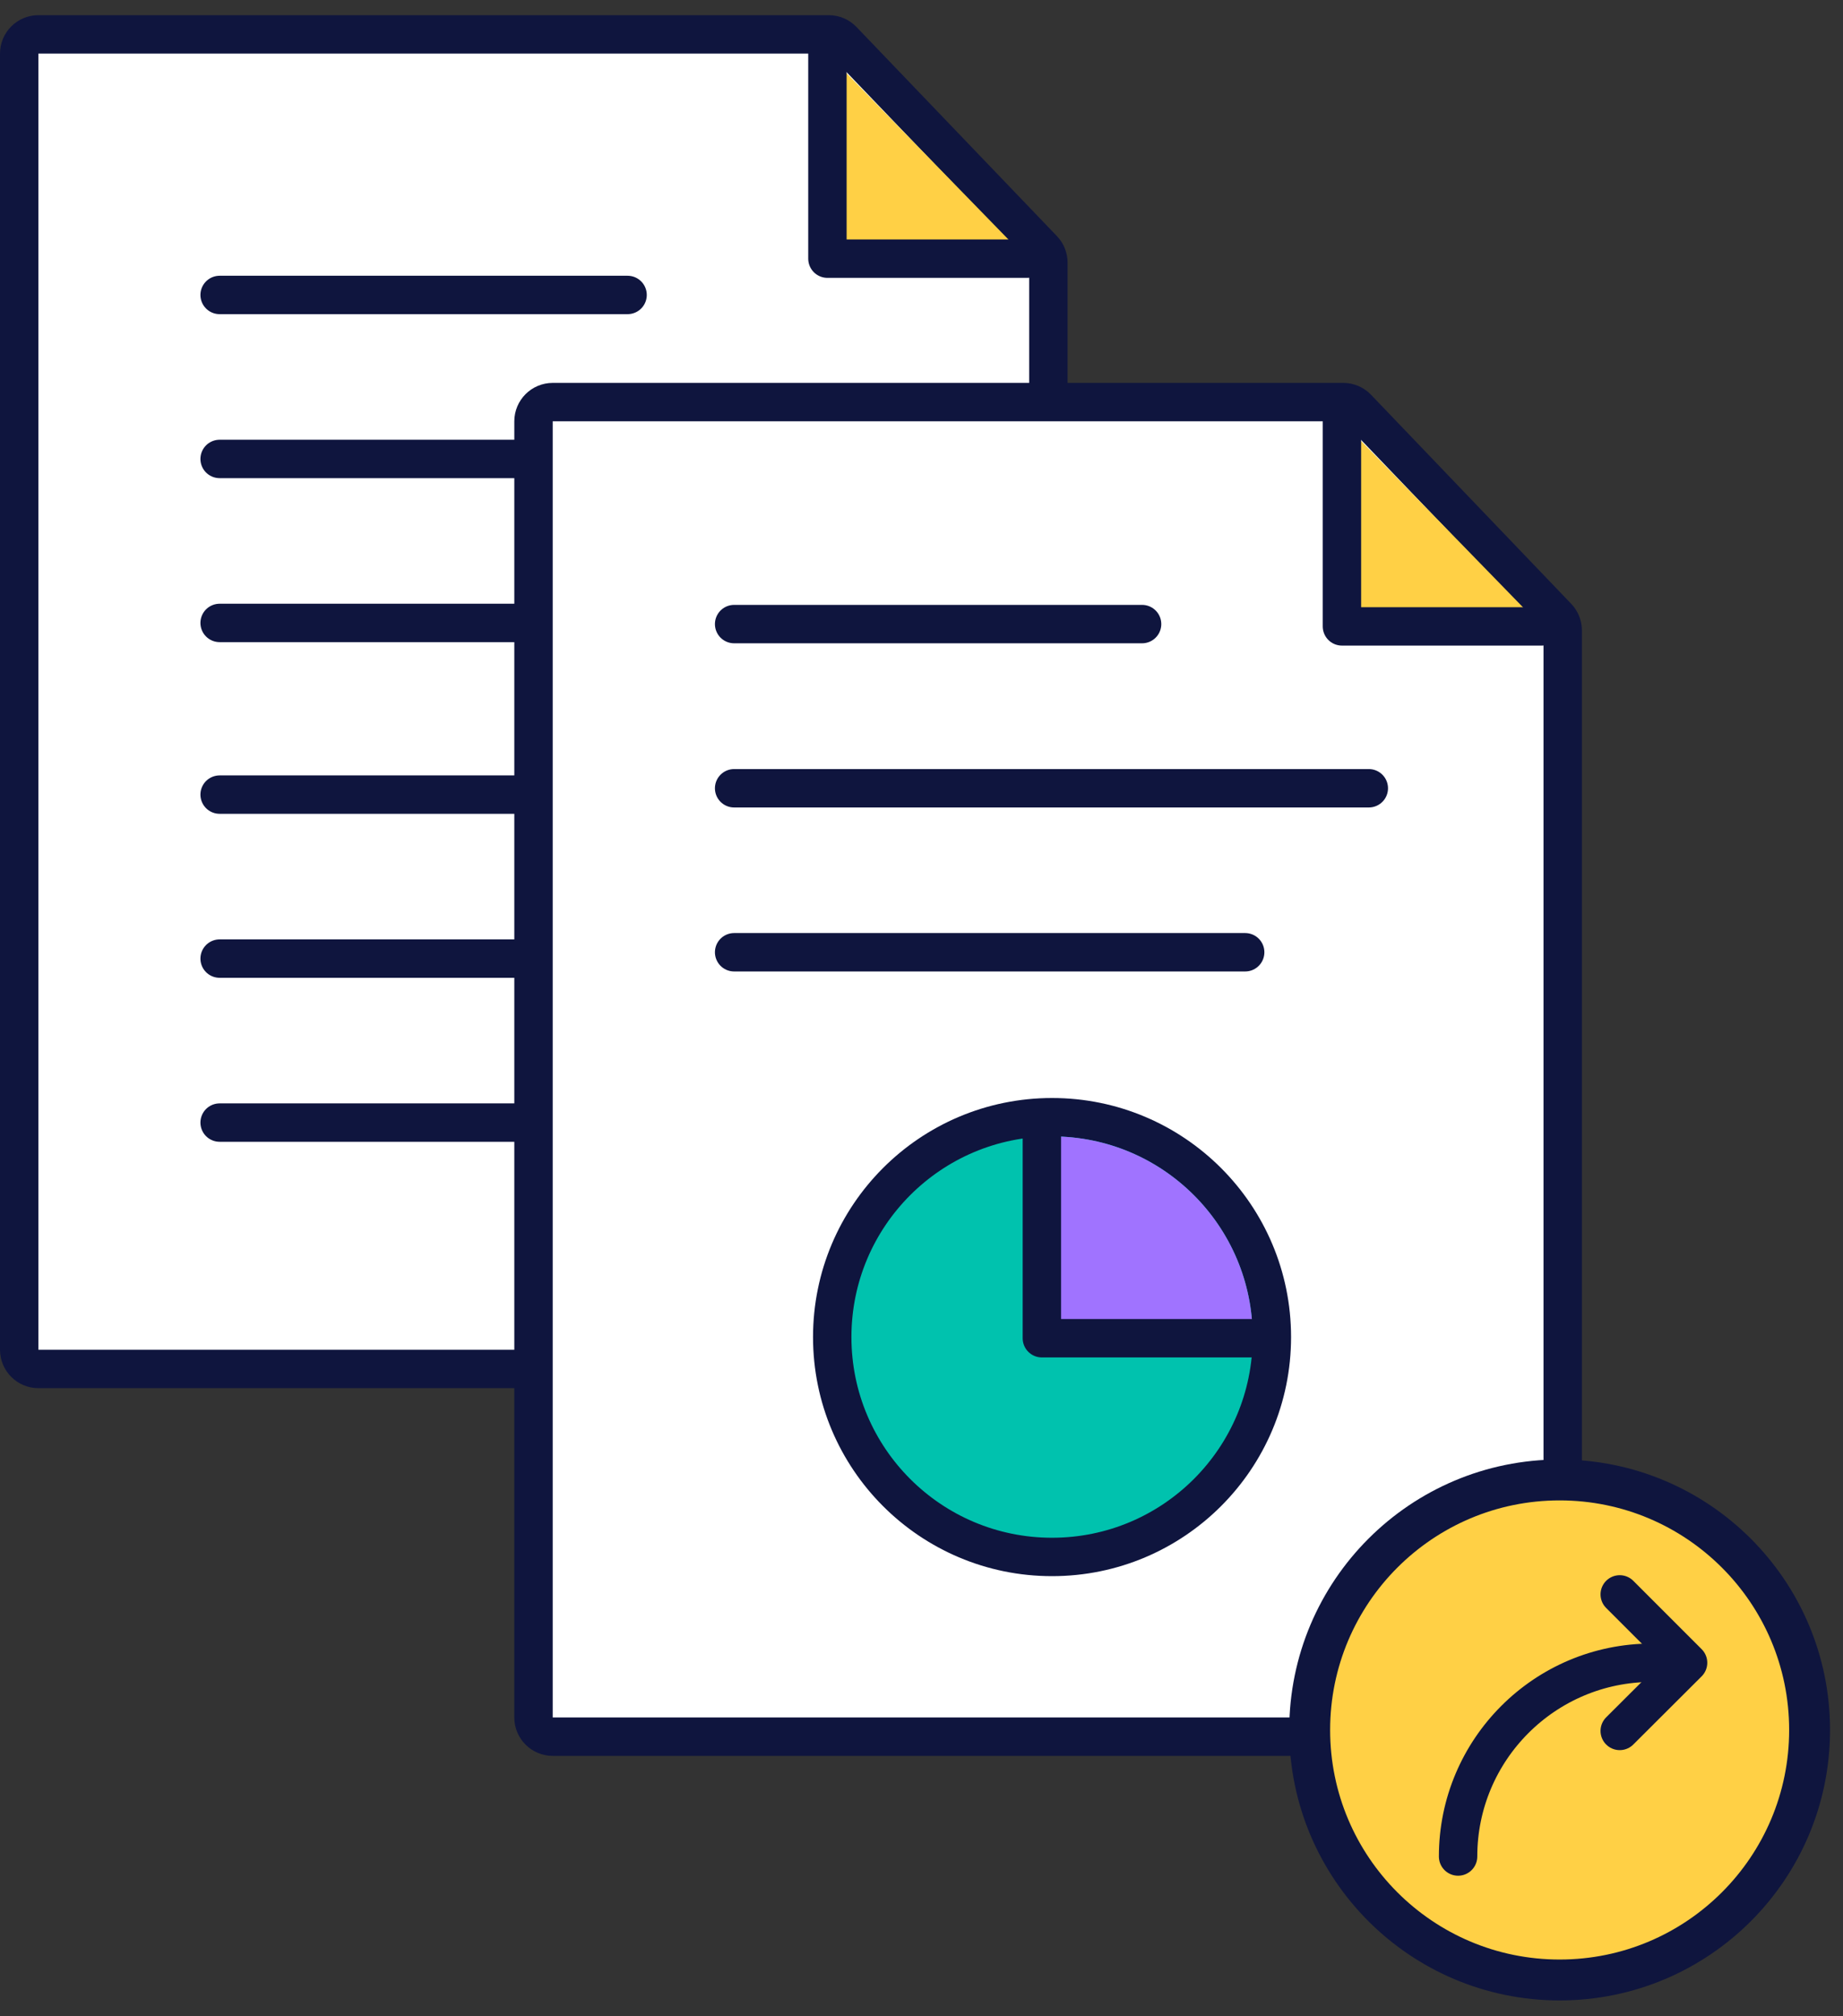 <svg width="96" height="105" viewBox="0 0 96 105" fill="none" xmlns="http://www.w3.org/2000/svg">
<rect x="0" y="0" width="96" height="105" fill="#333333" stroke="none"/>
<path d="M53.61 71.29C54.162 71.29 54.61 70.842 54.61 70.29V13.68C54.61 13.422 54.51 13.174 54.332 12.988L43.892 2.098C43.703 1.901 43.443 1.79 43.17 1.79H2C1.448 1.79 1 2.238 1 2.79V70.29C1 70.842 1.448 71.29 2 71.29H53.61Z" fill="white" stroke="#0F153E" stroke-width="2" stroke-linecap="round" stroke-linejoin="round"/>
<path d="M43.1 2.79V13.47H53.5" fill="#FFD045"/>
<path d="M43.1 2.79V13.47H53.5" stroke="#0F153E" stroke-width="2" stroke-linecap="round" stroke-linejoin="round"/>
<path d="M11.44 15.36H32.69" stroke="#0F153E" stroke-width="2" stroke-linecap="round" stroke-linejoin="round"/>
<path d="M11.44 23.9H44.51" stroke="#0F153E" stroke-width="2" stroke-linecap="round" stroke-linejoin="round"/>
<path d="M11.44 32.44H38.06" stroke="#0F153E" stroke-width="2" stroke-linecap="round" stroke-linejoin="round"/>
<path d="M11.44 41.38H32.69" stroke="#0F153E" stroke-width="2" stroke-linecap="round" stroke-linejoin="round"/>
<path d="M11.44 49.92H44.51" stroke="#0F153E" stroke-width="2" stroke-linecap="round" stroke-linejoin="round"/>
<path d="M11.44 58.46H38.06" stroke="#0F153E" stroke-width="2" stroke-linecap="round" stroke-linejoin="round"/>
<path d="M80.4 90.44C80.952 90.44 81.4 89.992 81.4 89.44V32.83C81.4 32.572 81.3 32.324 81.122 32.138L70.692 21.248C70.504 21.051 70.243 20.94 69.97 20.94H28.79C28.238 20.94 27.79 21.388 27.79 21.94V89.44C27.79 89.992 28.238 90.44 28.79 90.44H80.4Z" fill="white" stroke="#0F153E" stroke-width="2" stroke-linecap="round" stroke-linejoin="round"/>
<path d="M69.9 21.94V32.62H80.3" fill="#FFD045"/>
<path d="M69.9 21.94V32.62H80.3" stroke="#0F153E" stroke-width="2" stroke-linecap="round" stroke-linejoin="round"/>
<path d="M38.24 32.5H59.49" stroke="#0F153E" stroke-width="2" stroke-linecap="round" stroke-linejoin="round"/>
<path d="M38.24 41.05H71.3" stroke="#0F153E" stroke-width="2" stroke-linecap="round" stroke-linejoin="round"/>
<path d="M38.24 49.59H64.86" stroke="#0F153E" stroke-width="2" stroke-linecap="round" stroke-linejoin="round"/>
<path d="M54.8 81.08C61.124 81.08 66.25 75.954 66.25 69.63C66.25 63.306 61.124 58.18 54.8 58.18C48.476 58.18 43.35 63.306 43.35 69.63C43.35 75.954 48.476 81.08 54.8 81.08Z" fill="#00C2AE" stroke="#0F153E" stroke-width="2" stroke-linecap="round" stroke-linejoin="round"/>
<path d="M54.8 59.18V69.63H65.25C65.25 63.86 60.57 59.18 54.8 59.18Z" fill="#A073FF"/>
<path d="M54.27 58.72V69.69H65.14" stroke="#0F153E" stroke-width="2" stroke-linecap="round" stroke-linejoin="round"/>
<path d="M81.24 103.11C88.431 103.11 94.26 97.281 94.26 90.09C94.26 82.899 88.431 77.07 81.24 77.07C74.049 77.07 68.22 82.899 68.22 90.09C68.22 97.281 74.049 103.11 81.24 103.11Z" fill="#FFD045" stroke="#0F153E" stroke-width="2.13" stroke-miterlimit="10"/>
<path d="M75.95 96.68C75.95 91.11 80.47 86.59 86.04 86.59" stroke="#0F153E" stroke-width="2" stroke-linecap="round" stroke-linejoin="round"/>
<path d="M84.37 90.14L87.93 86.59L84.37 83.03" stroke="#0F153E" stroke-width="2" stroke-linecap="round" stroke-linejoin="round"/>
</svg>
